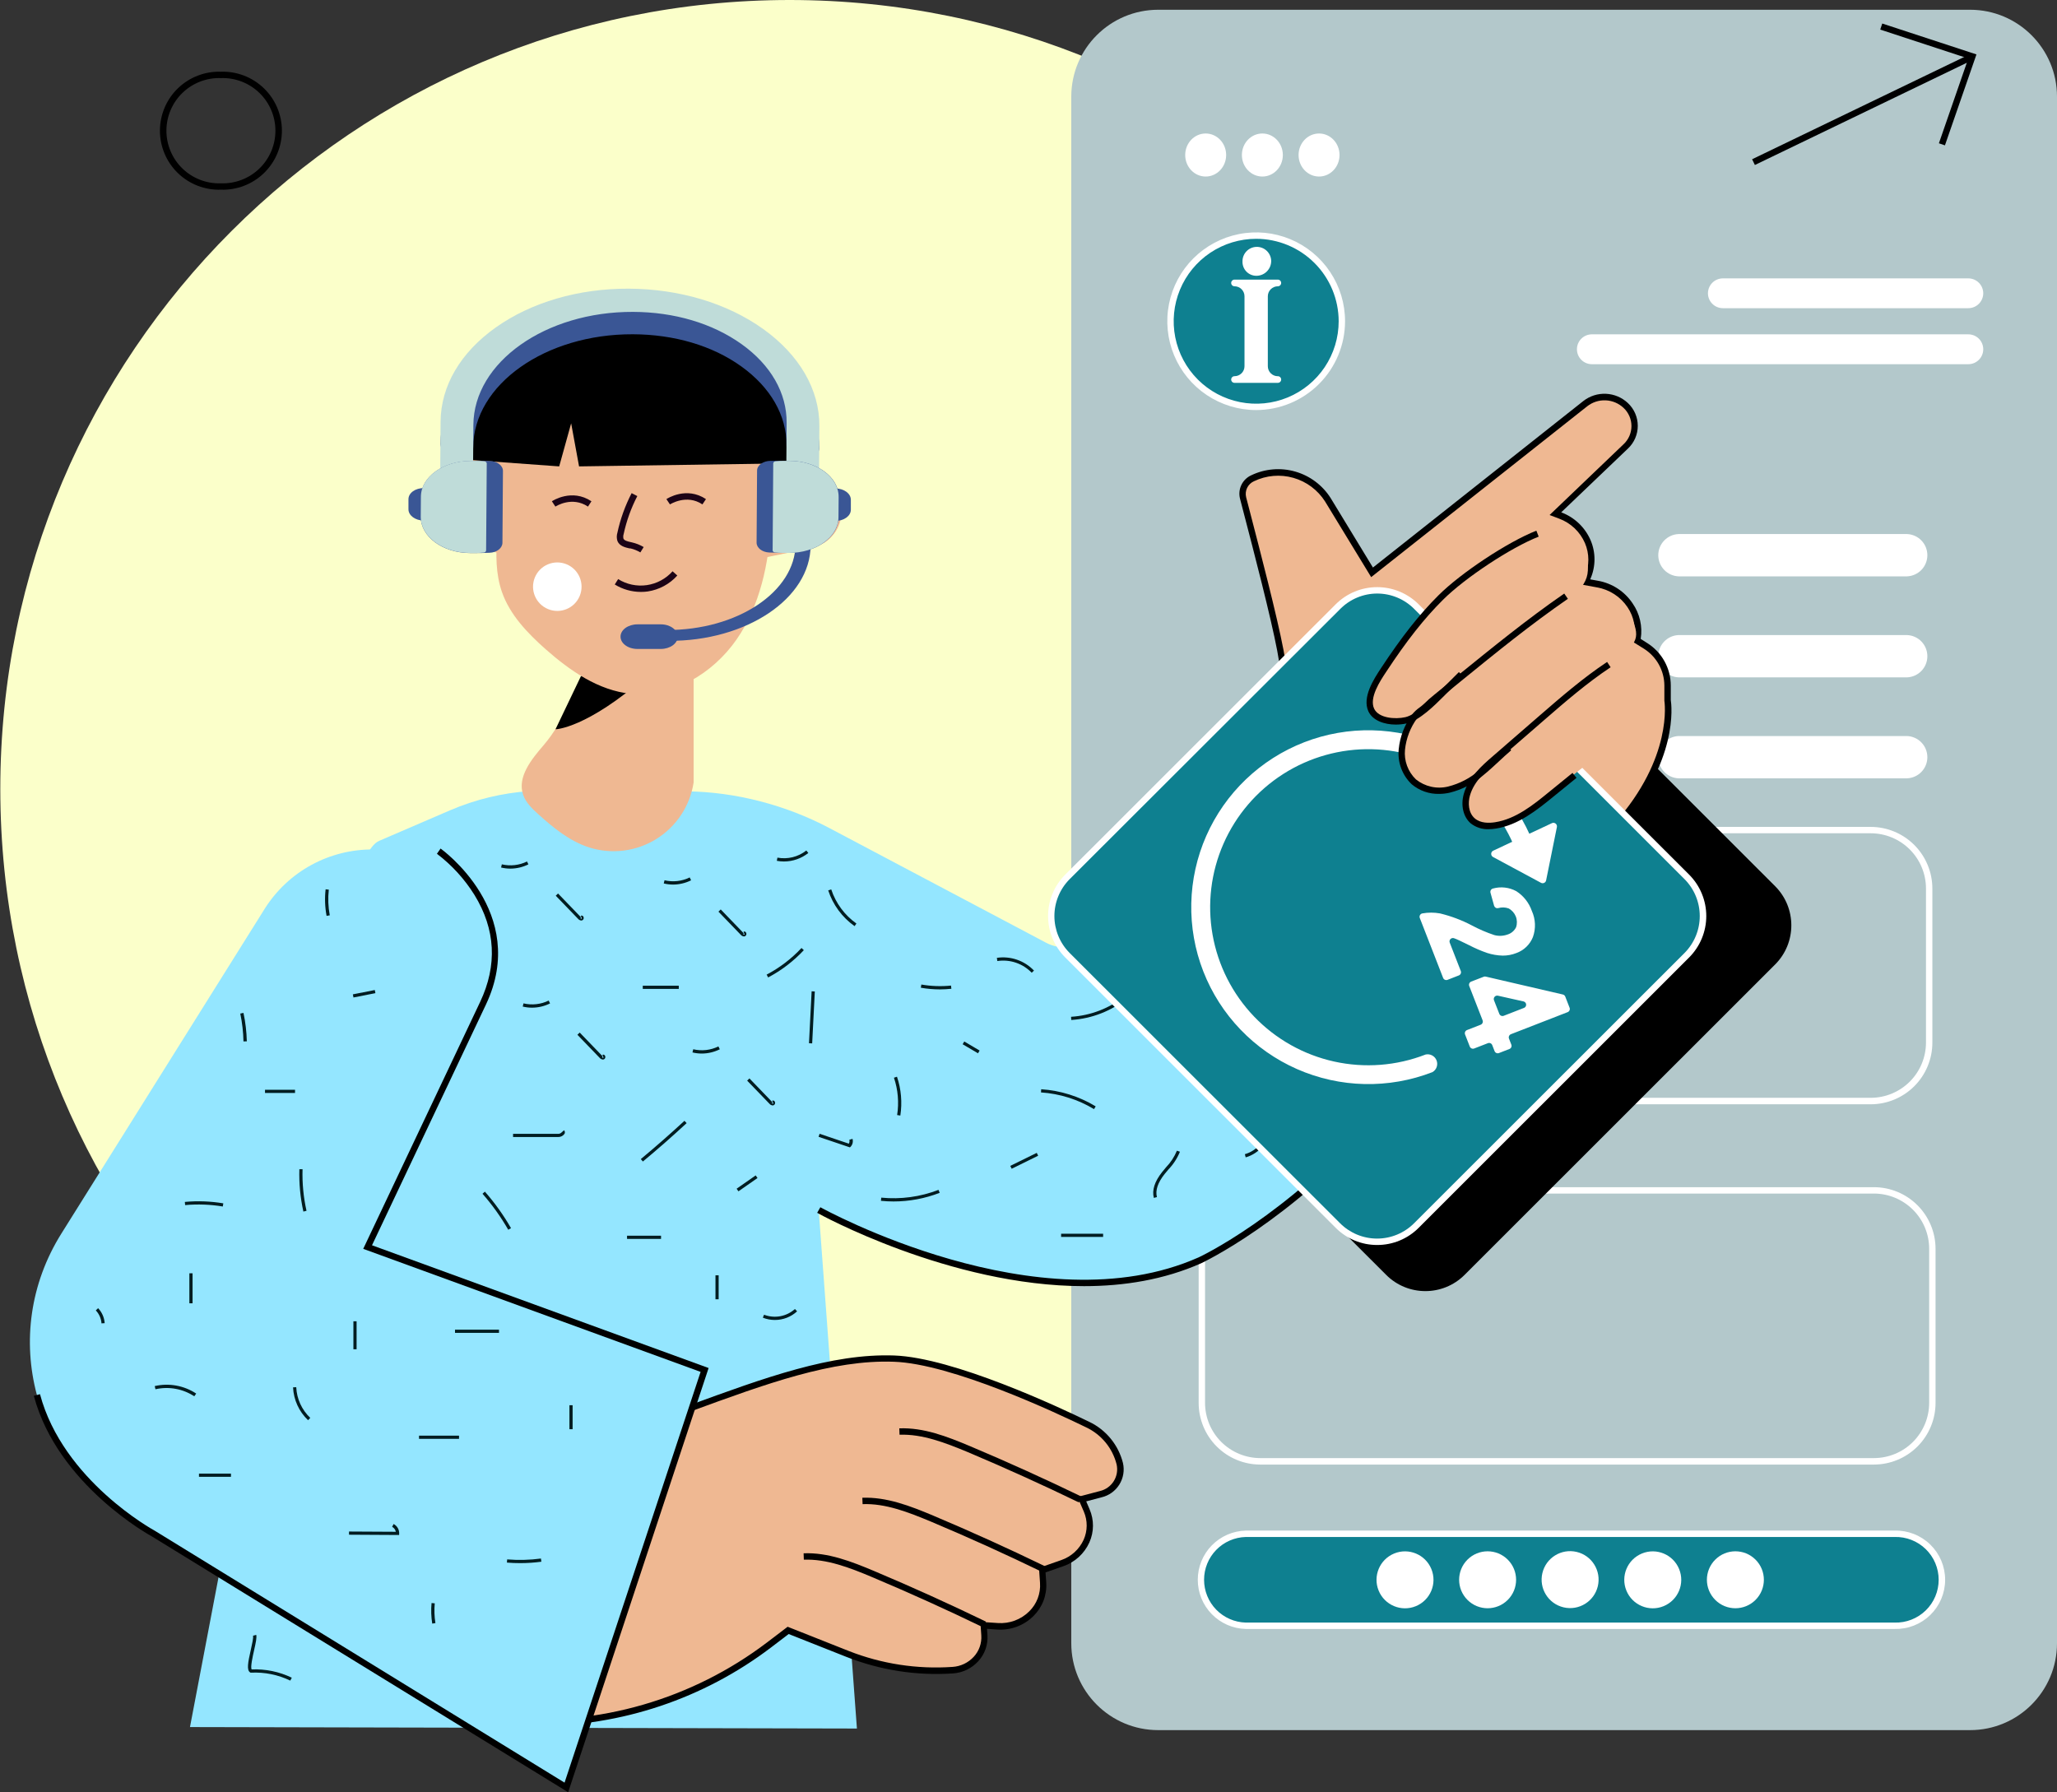 <svg xmlns="http://www.w3.org/2000/svg" width="373" height="325" viewBox="0 0 373 325" fill="none"><rect x="0" y="0" width="373" height="325" fill="#333333" stroke="none"/><g clip-path="url(#clip0_6_925)"><path d="M143.181 286.112C222.227 286.112 286.307 222.064 286.307 143.056C286.307 64.048 222.227 0 143.181 0C64.134 0 0.054 64.048 0.054 143.056C0.054 222.064 64.134 286.112 143.181 286.112Z" fill="#FBFFCA"></path><path d="M357.237 1.769H210.021C201.315 1.769 194.258 8.823 194.258 17.524V297.982C194.258 306.683 201.315 313.737 210.021 313.737H357.237C365.943 313.737 373 306.683 373 297.982V17.524C373 8.823 365.943 1.769 357.237 1.769Z" fill="#B3C8CB"></path><path d="M345.801 104.515H304.39C303.398 104.477 302.459 104.056 301.771 103.341C301.082 102.626 300.698 101.672 300.698 100.679C300.698 99.687 301.082 98.733 301.771 98.018C302.459 97.303 303.398 96.882 304.39 96.843H345.801C346.793 96.882 347.732 97.303 348.42 98.018C349.109 98.733 349.493 99.687 349.493 100.679C349.493 101.672 349.109 102.626 348.42 103.341C347.732 104.056 346.793 104.477 345.801 104.515ZM345.801 122.832H304.39C303.398 122.793 302.459 122.372 301.771 121.657C301.082 120.942 300.698 119.988 300.698 118.996C300.698 118.003 301.082 117.049 301.771 116.334C302.459 115.619 303.398 115.198 304.39 115.16H345.801C346.793 115.198 347.732 115.619 348.42 116.334C349.109 117.049 349.493 118.003 349.493 118.996C349.493 119.988 349.109 120.942 348.42 121.657C347.732 122.372 346.793 122.793 345.801 122.832ZM345.801 141.142H304.39C303.398 141.104 302.459 140.683 301.771 139.968C301.082 139.253 300.698 138.299 300.698 137.306C300.698 136.314 301.082 135.36 301.771 134.645C302.459 133.93 303.398 133.509 304.39 133.47H345.801C346.793 133.509 347.732 133.93 348.42 134.645C349.109 135.36 349.493 136.314 349.493 137.306C349.493 138.299 349.109 139.253 348.42 139.968C347.732 140.683 346.793 141.104 345.801 141.142ZM339.797 265.582H228.531C225.565 265.579 222.722 264.398 220.626 262.3C218.531 260.202 217.354 257.359 217.356 254.394V226.457C217.357 223.494 218.535 220.653 220.63 218.558C222.726 216.463 225.567 215.284 228.531 215.281H339.797C342.761 215.284 345.604 216.462 347.7 218.558C349.796 220.653 350.975 223.494 350.978 226.457V254.394C350.978 257.359 349.801 260.203 347.704 262.301C345.607 264.398 342.763 265.579 339.797 265.582ZM228.531 216.437C225.874 216.44 223.327 217.497 221.448 219.376C219.57 221.254 218.514 223.801 218.513 226.457V254.394C218.516 257.049 219.572 259.594 221.45 261.472C223.329 263.349 225.875 264.405 228.531 264.408H339.797C342.454 264.406 345.002 263.351 346.882 261.474C348.761 259.596 349.818 257.05 349.821 254.394V226.457C349.82 223.8 348.763 221.252 346.884 219.374C345.004 217.495 342.455 216.439 339.797 216.437H228.531ZM339.218 200.249H227.953C224.987 200.246 222.144 199.065 220.048 196.967C217.952 194.869 216.776 192.026 216.777 189.061V161.124C216.779 158.161 217.957 155.32 220.052 153.225C222.147 151.13 224.989 149.951 227.953 149.948H339.218C342.183 149.951 345.025 151.129 347.121 153.225C349.218 155.32 350.397 158.161 350.4 161.124V189.061C350.4 192.026 349.222 194.87 347.126 196.968C345.029 199.065 342.185 200.246 339.218 200.249ZM227.953 151.104C225.296 151.107 222.748 152.164 220.87 154.043C218.992 155.921 217.936 158.468 217.934 161.124V189.061C217.937 191.716 218.994 194.261 220.872 196.139C222.75 198.016 225.297 199.072 227.953 199.075H339.218C341.876 199.073 344.424 198.018 346.303 196.141C348.183 194.263 349.24 191.717 349.243 189.061V161.124C349.241 158.467 348.185 155.919 346.305 154.041C344.425 152.162 341.877 151.106 339.218 151.104H227.953ZM356.919 55.886H312.419C311.702 55.886 311.015 55.602 310.506 55.098C309.998 54.593 309.71 53.908 309.706 53.191C309.706 52.472 309.992 51.783 310.5 51.274C311.009 50.766 311.699 50.48 312.419 50.48H356.919C357.638 50.481 358.326 50.768 358.834 51.276C359.341 51.785 359.626 52.473 359.626 53.191C359.622 53.907 359.335 54.591 358.827 55.096C358.32 55.6 357.635 55.884 356.919 55.886ZM356.919 66.044H288.662C287.942 66.044 287.252 65.758 286.743 65.25C286.234 64.741 285.949 64.052 285.949 63.333C285.949 62.977 286.019 62.624 286.155 62.296C286.292 61.967 286.492 61.669 286.744 61.417C286.996 61.166 287.295 60.967 287.624 60.831C287.953 60.695 288.306 60.626 288.662 60.627H356.919C357.637 60.627 358.326 60.912 358.833 61.419C359.341 61.927 359.626 62.615 359.626 63.333C359.626 64.051 359.341 64.74 358.834 65.248C358.326 65.756 357.638 66.043 356.919 66.044Z" fill="white"></path><path d="M249.949 103.008L193.643 159.287C189.717 163.211 189.717 169.574 193.643 173.498L251.357 231.184C255.283 235.108 261.648 235.108 265.574 231.184L321.881 174.904C325.807 170.98 325.807 164.618 321.881 160.694L264.167 103.008C260.241 99.084 253.876 99.084 249.949 103.008Z" fill="black"></path><path d="M92.161 67.727C88.477 70.768 85.33 74.439 84.271 78.637C82.264 86.592 87.973 94.369 93.781 100.948C94.273 95.404 96.479 90.151 100.092 85.916C103.672 81.632 108.531 78.186 112.633 74.231C116.595 70.409 125.156 60.725 114.779 59.84C106.31 59.1 97.946 62.957 92.161 67.727Z" fill="black"></path><path d="M218.628 32.013C220.679 32.013 222.342 30.266 222.342 28.11C222.342 25.955 220.679 24.208 218.628 24.208C216.577 24.208 214.915 25.955 214.915 28.11C214.915 30.266 216.577 32.013 218.628 32.013Z" fill="white"></path><path d="M228.907 32.013C230.958 32.013 232.621 30.266 232.621 28.11C232.621 25.955 230.958 24.208 228.907 24.208C226.856 24.208 225.194 25.955 225.194 28.11C225.194 30.266 226.856 32.013 228.907 32.013Z" fill="white"></path><path d="M239.187 32.013C241.238 32.013 242.9 30.266 242.9 28.11C242.9 25.955 241.238 24.208 239.187 24.208C237.136 24.208 235.473 25.955 235.473 28.11C235.473 30.266 237.136 32.013 239.187 32.013Z" fill="white"></path><path d="M228.479 151.509C228.479 151.509 235.866 137.361 232.176 117.906C230.839 110.87 226.923 96.103 225.414 90.269C225.24 89.567 225.319 88.825 225.636 88.174C225.953 87.524 226.488 87.005 227.149 86.708C229.504 85.567 232.198 85.333 234.715 86.051C237.232 86.769 239.396 88.388 240.795 90.599L248.812 103.752L287.476 73.179C288.541 72.349 289.868 71.926 291.217 71.987C292.566 72.049 293.849 72.59 294.834 73.514C295.339 73.99 295.742 74.565 296.017 75.202C296.292 75.839 296.434 76.526 296.434 77.22C296.434 77.914 296.292 78.601 296.017 79.238C295.742 79.876 295.339 80.45 294.834 80.926L282.061 93.143L282.923 93.467C284.006 93.855 284.999 94.457 285.842 95.239C286.686 96.02 287.363 96.963 287.833 98.013C288.302 99.062 288.555 100.195 288.575 101.345C288.595 102.494 288.382 103.635 287.95 104.7L287.603 105.521L289.703 105.909C294.649 106.811 297.859 111.413 296.841 116.137L298.368 117.108C299.591 117.872 300.6 118.932 301.303 120.191C302.006 121.449 302.379 122.865 302.388 124.306V126.983C302.388 126.983 304.234 137.39 293.133 149.751C282.033 162.113 267.265 179.816 267.265 179.816L228.479 151.509Z" fill="#EFB892"></path><path d="M267.375 180.597L227.733 151.688L227.965 151.249C228.04 151.11 235.218 137.032 231.603 118.016C230.446 111.905 227.375 100.093 225.541 93.074L224.853 90.42C224.643 89.588 224.731 88.708 225.103 87.935C225.476 87.162 226.107 86.543 226.889 86.188C229.376 84.995 232.215 84.755 234.867 85.514C237.519 86.272 239.801 87.977 241.281 90.304L248.957 102.914L287.1 72.728C288.27 71.809 289.731 71.341 291.218 71.409C292.704 71.477 294.117 72.076 295.198 73.098C295.761 73.627 296.209 74.266 296.516 74.975C296.822 75.684 296.98 76.448 296.98 77.22C296.98 77.993 296.822 78.757 296.516 79.466C296.209 80.175 295.761 80.813 295.198 81.343L283.097 92.906C284.28 93.346 285.361 94.021 286.277 94.889C287.192 95.757 287.923 96.802 288.424 97.959C288.893 99.056 289.134 100.236 289.134 101.428C289.134 102.62 288.893 103.8 288.424 104.897L288.355 105.059L289.749 105.313C291.018 105.534 292.228 106.01 293.308 106.712C294.388 107.413 295.314 108.326 296.031 109.395C297.344 111.277 297.875 113.594 297.512 115.859L298.709 116.622C300.01 117.44 301.083 118.573 301.827 119.917C302.571 121.26 302.963 122.77 302.967 124.306V126.937C303.111 127.856 304.436 138.009 293.578 150.139C282.628 162.373 267.872 180.019 267.722 180.204L267.375 180.597ZM229.197 151.33L267.172 179.024C269.486 176.284 282.68 160.557 292.705 149.358C303.447 137.355 301.821 127.174 301.804 127.076V124.306C301.794 122.963 301.445 121.645 300.789 120.473C300.132 119.302 299.19 118.315 298.05 117.605L296.187 116.449L296.274 116.056C296.492 115.036 296.502 113.984 296.303 112.96C296.105 111.937 295.701 110.964 295.117 110.101C294.485 109.161 293.67 108.359 292.719 107.743C291.769 107.127 290.703 106.709 289.587 106.516L286.782 106.001L287.401 104.516C287.809 103.562 288.019 102.535 288.019 101.497C288.019 100.46 287.809 99.433 287.401 98.48C286.96 97.465 286.319 96.549 285.516 95.788C284.713 95.027 283.764 94.436 282.727 94.051L280.991 93.392L294.411 80.55C294.861 80.128 295.219 79.618 295.464 79.053C295.708 78.487 295.835 77.877 295.835 77.261C295.835 76.644 295.708 76.034 295.464 75.469C295.219 74.903 294.861 74.393 294.411 73.971C293.53 73.139 292.378 72.651 291.166 72.597C289.955 72.543 288.764 72.926 287.811 73.676L248.638 104.654L240.28 90.94C238.954 88.853 236.908 87.327 234.529 86.65C232.151 85.973 229.607 86.193 227.38 87.269C226.843 87.509 226.407 87.93 226.148 88.458C225.889 88.986 225.824 89.588 225.963 90.16L226.652 92.813C228.485 99.867 231.563 111.679 232.731 117.831C236.069 135.291 230.411 148.74 229.208 151.33H229.197Z" fill="black"></path><path d="M150.365 150.145L189.7 170.959C190.937 171.612 192.339 171.889 193.731 171.755C195.124 171.622 196.448 171.083 197.538 170.207L223.696 142.773L273.5 180.614L236.838 214.755C188.294 269.103 91.646 180.973 91.646 180.973L99.612 151.058C113.628 140.402 134.724 141.865 150.365 150.145Z" fill="#94E6FF"></path><path d="M119.846 147.433C131.537 153.4 139.855 165.356 147.525 206.736L155.386 313.448L34.449 313.182L60.717 175.347C62.278 167.299 65.211 154.007 68.751 152.48L81.633 146.93C90.822 142.99 101.075 142.281 110.718 144.918L119.846 147.433Z" fill="#94E6FF"></path><path d="M88.893 262.263C88.893 262.263 112.031 260.158 120.841 256.961C136.598 251.237 149.764 245.941 162.114 246.381C171.577 246.716 187.97 253.827 197.26 258.355C198.684 259.04 199.941 260.029 200.94 261.253C201.94 262.477 202.658 263.905 203.045 265.437C203.314 266.623 203.106 267.868 202.464 268.902C201.821 269.935 200.798 270.674 199.615 270.959L196.179 271.866L197.052 273.919C197.429 274.833 197.612 275.815 197.59 276.804C197.568 277.793 197.342 278.766 196.926 279.663C196.51 280.56 195.913 281.361 195.172 282.016C194.431 282.672 193.563 283.167 192.621 283.47L188.988 284.736L189.145 287.049C189.457 291.53 185.547 295.253 180.873 294.941L178.368 294.773L178.495 296.571C178.571 298.172 178.008 299.737 176.93 300.923C175.852 302.109 174.347 302.819 172.745 302.897C166.242 303.348 159.719 302.338 153.657 299.942L142.886 295.675L139.415 298.306C125.726 308.666 108.696 313.617 91.583 312.211L87.487 311.881L88.893 262.263Z" fill="#EFB892"></path><path d="M97.333 312.997C95.404 312.997 93.467 312.918 91.519 312.76L86.891 312.384V311.835L88.332 261.731L88.841 261.685C89.072 261.685 112.02 259.551 120.656 256.418L124.763 254.914C138.709 249.809 150.753 245.404 162.148 245.802C172.844 246.184 191.927 255.105 197.521 257.834C199.026 258.552 200.353 259.594 201.409 260.884C202.465 262.174 203.223 263.682 203.629 265.298C203.935 266.637 203.699 268.041 202.973 269.206C202.247 270.372 201.09 271.203 199.753 271.519L196.965 272.254L197.578 273.693C197.988 274.643 198.196 275.667 198.19 276.701C198.183 277.735 197.961 278.757 197.538 279.7C197.086 280.704 196.433 281.605 195.619 282.347C194.805 283.089 193.848 283.656 192.806 284.014L189.59 285.135L189.717 286.985C189.788 288.102 189.618 289.221 189.219 290.266C188.82 291.312 188.201 292.259 187.403 293.045C186.544 293.9 185.511 294.561 184.375 294.984C183.238 295.407 182.025 295.581 180.815 295.496L178.975 295.369L179.056 296.525C179.112 297.383 178.993 298.244 178.707 299.055C178.421 299.866 177.973 300.61 177.39 301.243C176.195 302.555 174.535 303.349 172.763 303.457C166.191 303.897 159.604 302.872 153.477 300.457L143.013 296.311L139.82 298.745C127.604 308.025 112.676 313.032 97.333 312.997ZM88.077 311.321L91.623 311.61C108.611 313.043 125.527 308.132 139.103 297.826L142.822 294.993L153.894 299.381C159.878 301.734 166.313 302.721 172.728 302.272C174.2 302.179 175.578 301.52 176.575 300.434C177.053 299.915 177.42 299.305 177.655 298.64C177.889 297.975 177.986 297.269 177.94 296.566L177.772 294.103L180.936 294.317C181.981 294.391 183.029 294.241 184.011 293.877C184.993 293.513 185.885 292.943 186.628 292.206C187.309 291.539 187.837 290.731 188.176 289.84C188.514 288.949 188.656 287.994 188.589 287.043L188.404 284.314L192.453 282.898C193.343 282.59 194.161 282.104 194.857 281.47C195.554 280.835 196.113 280.066 196.503 279.209C196.858 278.409 197.045 277.544 197.051 276.669C197.057 275.793 196.882 274.926 196.537 274.121L195.38 271.456L199.464 270.38C200.501 270.134 201.399 269.489 201.963 268.585C202.527 267.682 202.712 266.592 202.478 265.553C202.114 264.101 201.434 262.748 200.486 261.589C199.538 260.431 198.346 259.496 196.994 258.852C191.453 256.146 172.549 247.288 162.079 246.936C150.932 246.531 138.97 250.913 125.139 255.978L121.026 257.481C112.881 260.442 92.983 262.431 89.448 262.766L88.077 311.321Z" fill="black"></path><path d="M195.646 272.45C189.046 269.253 182.278 266.189 175.528 263.338C171.357 261.604 167.256 260.02 163.114 260.17L163.074 259.014C167.476 258.846 171.681 260.465 175.973 262.275C182.747 265.131 189.532 268.207 196.15 271.41L195.646 272.45ZM188.942 285.037C182.348 281.84 175.58 278.775 168.824 275.931C164.653 274.196 160.569 272.601 156.416 272.757L156.369 271.6C160.754 271.433 164.977 273.052 169.275 274.861C176.048 277.717 182.834 280.793 189.445 283.996L188.942 285.037ZM178.293 295.109C171.693 291.911 164.925 288.847 158.174 286.003C154.004 284.239 149.908 282.684 145.761 282.828L145.72 281.672C150.122 281.499 154.328 283.123 158.62 284.933C165.393 287.789 172.179 290.865 178.796 294.068L178.293 295.109Z" fill="black"></path><path d="M67.646 154.041C63.755 154.014 59.92 154.973 56.501 156.828C53.08 158.683 50.187 161.375 48.089 164.651L11.132 223.688C-0.316 241.969 6.001 265.68 25.194 276.492L103.059 324.306L127.713 250.133L67.866 228.215L88.43 184.904C95.267 170.45 84.231 154.041 67.646 154.041Z" fill="#94E6FF"></path><path d="M103.025 325L27.508 278.59C27.369 278.515 10.449 269.305 6.134 253.111L7.25 252.816C11.432 268.513 27.918 277.498 28.075 277.584L102.371 323.26L127.042 248.774L65.865 226.463L87.065 181.684C90.212 175.035 89.865 168.513 86.035 162.286C84.24 159.404 81.933 156.874 79.227 154.822L79.892 153.874C80.054 153.989 96.043 165.437 88.112 182.175L67.456 225.815L128.494 248.075L103.025 325Z" fill="black"></path><path d="M357.406 9.734L317.714 28.878L318.216 29.919L357.909 10.775L357.406 9.734Z" fill="black"></path><path d="M352.679 26.359L351.586 25.983L356.913 10.604L340.948 5.365L341.312 4.267L358.394 9.869L352.679 26.359Z" fill="black"></path><path d="M40.059 34.398C38.624 34.445 37.194 34.203 35.855 33.687C34.515 33.171 33.293 32.391 32.261 31.393C31.23 30.395 30.409 29.2 29.849 27.878C29.289 26.557 29 25.137 29 23.702C29 22.267 29.289 20.847 29.849 19.525C30.409 18.204 31.23 17.009 32.261 16.011C33.293 15.013 34.515 14.233 35.855 13.717C37.194 13.2 38.624 12.959 40.059 13.006C41.494 12.959 42.924 13.2 44.263 13.717C45.603 14.233 46.825 15.013 47.857 16.011C48.888 17.009 49.709 18.204 50.269 19.525C50.829 20.847 51.118 22.267 51.118 23.702C51.118 25.137 50.829 26.557 50.269 27.878C49.709 29.2 48.888 30.395 47.857 31.393C46.825 32.391 45.603 33.171 44.263 33.687C42.924 34.203 41.494 34.445 40.059 34.398ZM40.059 14.162C38.778 14.117 37.501 14.331 36.303 14.791C35.107 15.25 34.014 15.945 33.092 16.836C32.17 17.726 31.436 18.793 30.936 19.972C30.435 21.152 30.177 22.42 30.177 23.702C30.177 24.983 30.435 26.252 30.936 27.431C31.436 28.611 32.17 29.678 33.092 30.568C34.014 31.458 35.107 32.154 36.303 32.613C37.501 33.072 38.778 33.286 40.059 33.242C41.34 33.286 42.618 33.072 43.815 32.613C45.011 32.154 46.104 31.458 47.026 30.568C47.948 29.678 48.682 28.611 49.183 27.431C49.684 26.252 49.942 24.983 49.942 23.702C49.942 22.42 49.684 21.152 49.183 19.972C48.682 18.793 47.948 17.726 47.026 16.836C46.104 15.945 45.011 15.25 43.815 14.791C42.618 14.331 41.34 14.117 40.059 14.162Z" fill="black"></path><path d="M98.588 135.118C96.361 137.697 93.764 140.9 94.857 144.114C95.343 145.542 96.482 146.635 97.605 147.647C100.358 150.133 103.325 152.555 106.86 153.683C108.879 154.316 111.012 154.506 113.112 154.239C115.212 153.972 117.229 153.254 119.026 152.135C120.822 151.016 122.356 149.522 123.521 147.755C124.685 145.989 125.455 143.991 125.775 141.9V111.118C124.138 111.297 122.79 112.321 121.489 113.327C117.706 116.264 112.072 117.131 108.728 120.265C104.691 124.034 102.33 130.776 98.588 135.118Z" fill="#EFB892"></path><path d="M105.362 122.572L100.734 132.244C100.734 132.244 106.287 132.181 117.278 122.572H105.362Z" fill="black"></path><path d="M90.16 97.132C89.894 100.561 89.882 104.07 91.016 107.343C92.456 111.488 95.644 114.801 98.923 117.715C103.366 121.629 108.52 125.231 114.414 125.809C121.934 126.561 129.269 122.138 133.55 115.981C137.83 109.823 139.432 102.145 139.82 94.652C140.109 89.125 139.756 83.453 137.633 78.342C135.51 73.231 131.392 68.733 126.064 67.189C120.644 65.622 114.929 67.189 109.602 68.345C106.356 69.062 101.619 69.16 98.686 70.866C91.693 74.902 91.039 90.108 90.16 97.132Z" fill="#EFB892"></path><path d="M149.347 86.083C150.291 86.85 151.067 87.803 151.627 88.882C152.187 89.961 152.52 91.144 152.604 92.357C152.664 93.572 152.396 94.781 151.828 95.857C151.26 96.933 150.413 97.837 149.376 98.474C148.271 99.041 147.085 99.431 145.859 99.63L136.702 101.521C136.552 97.572 133.96 88.801 136.644 85.563C139.45 82.14 146.484 83.667 149.347 86.083ZM80.667 85.442C79.724 86.209 78.949 87.162 78.39 88.241C77.831 89.32 77.499 90.502 77.416 91.715C77.354 92.93 77.621 94.139 78.188 95.215C78.754 96.292 79.601 97.196 80.638 97.832C81.745 98.387 82.932 98.768 84.156 98.959L93.318 100.879C93.469 96.93 96.06 88.159 93.382 84.921C90.565 81.522 83.537 83.025 80.667 85.442Z" fill="#EFB892"></path><path d="M116.115 100.173C115.557 99.839 114.95 99.593 114.316 99.445H114.142C113.379 99.272 112.332 99.034 111.956 98.098C111.803 97.608 111.803 97.084 111.956 96.595C112.494 94.101 113.362 91.69 114.536 89.425L115.565 89.957C114.437 92.132 113.605 94.448 113.09 96.843C113.003 97.108 112.989 97.392 113.049 97.664C113.2 98.04 113.824 98.185 114.42 98.317L114.599 98.358C115.346 98.53 116.062 98.814 116.722 99.202L116.115 100.173ZM116.219 107.337C114.544 107.337 112.901 106.87 111.476 105.99L112.089 105.013C113.637 105.978 115.476 106.365 117.282 106.106C119.088 105.847 120.744 104.958 121.957 103.596L122.819 104.365C121.417 105.922 119.518 106.944 117.445 107.256C117.039 107.312 116.629 107.339 116.219 107.337ZM89.616 94.126C89.209 92.801 88.407 91.632 87.318 90.774C86.228 89.917 84.903 89.412 83.519 89.327L83.565 88.171C85.191 88.267 86.749 88.858 88.029 89.865C89.309 90.871 90.25 92.245 90.727 93.802L89.616 94.126ZM140.896 93.79L139.779 93.484C140.337 91.571 141.39 89.84 142.833 88.465C144.275 87.091 146.056 86.121 147.993 85.656L148.248 86.783C146.513 87.2 144.92 88.068 143.629 89.298C142.338 90.529 141.395 92.079 140.896 93.79Z" fill="#1C0316"></path><path d="M105.122 108.066C106.05 105.822 104.981 103.251 102.736 102.324C100.49 101.397 97.918 102.464 96.99 104.709C96.063 106.953 97.131 109.524 99.377 110.451C101.622 111.378 104.195 110.31 105.122 108.066Z" fill="white"></path><path d="M59.218 166.085C58.921 164.495 58.862 162.87 59.045 161.263L59.623 161.326C59.449 162.878 59.508 164.446 59.797 165.981L59.218 166.085Z" fill="#001D21"></path><path d="M67.962 179.529L63.984 180.313L64.096 180.881L68.074 180.096L67.962 179.529Z" fill="#001D21"></path><path d="M44.15 188.847C44.113 187.15 43.919 185.461 43.571 183.8L44.15 183.678C44.511 185.375 44.714 187.101 44.757 188.836L44.15 188.847Z" fill="#001D21"></path><path d="M53.498 197.618H48.054V198.196H53.498V197.618Z" fill="#001D21"></path><path d="M55.013 219.704C54.453 217.183 54.208 214.602 54.284 212.02H54.863C54.786 214.555 55.027 217.09 55.58 219.565L55.013 219.704ZM40.401 218.785C38.144 218.411 35.849 218.326 33.57 218.53L33.518 217.952C35.845 217.738 38.189 217.825 40.494 218.212L40.401 218.785Z" fill="#001D21"></path><path d="M34.918 230.897H34.339V236.338H34.918V230.897Z" fill="#001D21"></path><path d="M18.403 239.975C18.345 239.096 17.981 238.265 17.373 237.627L17.79 237.223C18.491 237.962 18.913 238.923 18.981 239.94L18.403 239.975Z" fill="#001D21"></path><path d="M41.882 267.224H36.08V267.802H41.882V267.224Z" fill="#001D21"></path><path d="M35.23 253.203C34.203 252.528 33.05 252.066 31.84 251.847C30.631 251.627 29.389 251.654 28.19 251.925L28.057 251.347C29.337 251.054 30.664 251.023 31.956 251.257C33.249 251.49 34.48 251.983 35.577 252.706L35.23 253.203Z" fill="#001D21"></path><path d="M64.662 239.599H64.083V244.675H64.662V239.599Z" fill="#001D21"></path><path d="M83.236 260.338H75.982V260.916H83.236V260.338Z" fill="#001D21"></path><path d="M55.863 257.539C54.22 255.978 53.244 253.842 53.139 251.578L53.717 251.55C53.813 253.665 54.726 255.66 56.263 257.117L55.863 257.539ZM72.372 278.353L63.285 278.301V277.723L71.777 277.769C71.739 277.579 71.659 277.4 71.543 277.245C71.427 277.09 71.277 276.963 71.106 276.873L71.372 276.359C71.687 276.523 71.949 276.773 72.128 277.08C72.307 277.387 72.396 277.738 72.384 278.093L72.372 278.353ZM78.377 294.421C78.18 293.188 78.139 291.935 78.255 290.692L78.834 290.744C78.724 291.939 78.764 293.143 78.955 294.328L78.377 294.421ZM94.313 283.453C93.515 283.453 92.717 283.424 91.918 283.355L91.965 282.776C94.006 282.944 96.06 282.892 98.09 282.62L98.166 283.199C96.889 283.37 95.602 283.455 94.313 283.453Z" fill="#001D21"></path><path d="M103.834 254.822H103.256V259.17H103.834V254.822Z" fill="#001D21"></path><path d="M90.484 241.119H82.507V241.698H90.484V241.119Z" fill="#001D21"></path><path d="M52.636 304.758C50.423 303.693 47.979 303.198 45.526 303.319H45.44L45.364 303.272C44.693 302.879 44.959 301.463 45.48 299.173C45.712 298.144 45.978 296.97 45.879 296.612L46.458 296.456C46.591 296.93 46.394 297.849 46.064 299.306C45.839 300.312 45.376 302.353 45.636 302.729C48.149 302.624 50.648 303.14 52.913 304.232L52.636 304.758Z" fill="#001D21"></path><path d="M119.869 224.081H113.703V224.659H119.869V224.081Z" fill="#001D21"></path><path d="M130.316 231.262H129.738V235.609H130.316V231.262Z" fill="#001D21"></path><path d="M140.497 239.362C139.754 239.362 139.018 239.221 138.328 238.945L138.547 238.408C139.486 238.767 140.505 238.861 141.493 238.679C142.481 238.496 143.399 238.044 144.147 237.373L144.54 237.795C143.438 238.808 141.994 239.367 140.497 239.362ZM92.161 223C90.825 220.675 89.261 218.488 87.493 216.472L87.927 216.09C89.722 218.135 91.309 220.352 92.665 222.71L92.161 223ZM101.22 206.186H93.035V205.608H101.22C101.34 205.61 101.458 205.586 101.568 205.538C101.678 205.49 101.776 205.42 101.856 205.331L102.284 204.955C102.358 205.038 102.407 205.14 102.424 205.25C102.442 205.359 102.427 205.472 102.383 205.574C102.257 205.766 102.085 205.924 101.881 206.031C101.677 206.139 101.45 206.192 101.22 206.186ZM116.572 210.627L116.202 210.182C118.886 207.956 121.547 205.614 124.115 203.244L124.508 203.666C121.934 206.048 119.268 208.395 116.572 210.627ZM109.33 192.137C109.219 192.129 109.11 192.098 109.011 192.048C108.911 191.997 108.823 191.927 108.751 191.842L104.702 187.645L105.119 187.24L109.168 191.437C109.266 191.541 109.307 191.559 109.312 191.559C109.285 191.563 109.258 191.574 109.236 191.592C109.214 191.609 109.196 191.631 109.185 191.657C109.184 191.678 109.189 191.699 109.198 191.718C109.207 191.737 109.22 191.754 109.237 191.767C109.265 191.792 109.299 191.81 109.335 191.818C109.372 191.826 109.41 191.824 109.445 191.813L109.249 191.27C109.312 191.245 109.38 191.238 109.447 191.25C109.513 191.262 109.575 191.293 109.625 191.339C109.684 191.396 109.727 191.468 109.75 191.547C109.772 191.627 109.773 191.71 109.752 191.79C109.736 191.868 109.699 191.94 109.645 191.998C109.591 192.056 109.522 192.098 109.445 192.12L109.33 192.137ZM96.482 182.73C95.911 182.733 95.342 182.665 94.787 182.528L94.926 181.95C96.461 182.314 98.074 182.134 99.49 181.441L99.745 181.955C98.732 182.463 97.615 182.728 96.482 182.73Z" fill="#001D21"></path><path d="M123.085 178.747H116.555V179.325H123.085V178.747Z" fill="#001D21"></path><path d="M137.03 213.146L133.572 215.558L133.903 216.032L137.361 213.621L137.03 213.146Z" fill="#001D21"></path><path d="M154.114 208.065L148.433 206.146L148.618 205.597L153.923 207.389C153.983 207.283 154.023 207.166 154.037 207.045C154.052 206.924 154.043 206.801 154.009 206.684L154.588 206.516C154.658 206.759 154.665 207.016 154.609 207.263C154.552 207.51 154.433 207.738 154.264 207.927L154.114 208.065ZM162.027 217.871C161.263 217.871 160.5 217.831 159.742 217.756L159.8 217.177C163.323 217.523 166.879 217.04 170.183 215.767L170.397 216.304C167.728 217.34 164.89 217.871 162.027 217.871ZM163.259 202.295L162.68 202.203C163.034 199.932 162.836 197.61 162.102 195.432L162.651 195.247C163.415 197.514 163.624 199.931 163.259 202.295Z" fill="#001D21"></path><path d="M147.174 179.76L146.695 189.178L147.273 189.207L147.752 179.79L147.174 179.76Z" fill="#001D21"></path><path d="M139.288 177.249L139.016 176.735C141.38 175.492 143.517 173.86 145.338 171.907L145.761 172.3C143.894 174.298 141.706 175.971 139.288 177.249ZM154.964 167.946C152.714 166.353 151.037 164.079 150.18 161.459L150.73 161.28C151.549 163.779 153.149 165.949 155.294 167.472L154.964 167.946ZM142.157 156.221C141.722 156.221 141.288 156.18 140.861 156.1L140.971 155.522C141.887 155.692 142.828 155.665 143.732 155.442C144.636 155.218 145.482 154.804 146.212 154.226L146.576 154.677C145.319 155.675 143.762 156.219 142.157 156.221ZM170.443 179.417C169.28 179.415 168.118 179.313 166.973 179.111L167.071 178.533C168.847 178.839 170.657 178.903 172.45 178.723L172.514 179.302C171.826 179.375 171.135 179.414 170.443 179.417Z" fill="#001D21"></path><path d="M174.852 188.863L174.558 189.361L177.343 191.002L177.637 190.504L174.852 188.863Z" fill="#001D21"></path><path d="M187.996 209.057L183.195 211.419L183.451 211.938L188.251 209.576L187.996 209.057Z" fill="#001D21"></path><path d="M198.382 201.127C195.464 199.365 192.165 198.326 188.763 198.098L188.803 197.52C192.298 197.751 195.685 198.815 198.683 200.624L198.382 201.127ZM194.252 184.962L194.218 184.384C197.774 184.16 201.175 182.848 203.959 180.626C203.638 180.028 203.103 179.573 202.461 179.354L202.646 178.804C203.076 178.951 203.471 179.187 203.804 179.495C204.138 179.804 204.404 180.179 204.583 180.597L204.67 180.793L204.502 180.932C201.592 183.315 198.007 184.724 194.252 184.962ZM187.08 176.393C186.286 175.568 185.307 174.944 184.223 174.575C183.139 174.205 181.982 174.102 180.85 174.272L180.763 173.693C181.988 173.512 183.24 173.627 184.411 174.03C185.583 174.432 186.641 175.11 187.496 176.006L187.08 176.393Z" fill="#001D21"></path><path d="M200.031 223.722H192.413V224.3H200.031V223.722Z" fill="#001D21"></path><path d="M209.228 217.224C208.864 215.83 209.367 214.252 210.727 212.54C210.952 212.251 211.189 211.962 211.427 211.691C212.273 210.817 212.947 209.791 213.411 208.667L213.96 208.852C213.474 210.045 212.765 211.136 211.872 212.066C211.635 212.344 211.403 212.616 211.178 212.899C209.94 214.46 209.471 215.865 209.79 217.079L209.228 217.224ZM222.504 194.022C219.798 191.834 216.53 190.454 213.075 190.038L213.139 189.46C216.712 189.886 220.092 191.311 222.892 193.571L222.504 194.022ZM225.882 209.875L225.732 209.297C226.824 208.987 227.796 208.353 228.519 207.478C229.242 206.604 229.682 205.53 229.781 204.4L230.359 204.44C230.253 205.693 229.767 206.884 228.968 207.855C228.168 208.825 227.092 209.53 225.882 209.875Z" fill="#001D21"></path><path d="M242.466 196.531H237.752V197.109H242.466V196.531Z" fill="white"></path><path d="M196.566 233.227C172.219 233.227 148.485 220.115 148.179 219.929L148.757 218.918C149.15 219.137 188.462 240.853 217.356 228.006C217.506 227.937 233.026 220.75 249.535 202.151L273.124 180.18L273.911 181.03L250.356 202.966C233.714 221.722 217.963 228.984 217.83 229.07C211.08 232.071 203.803 233.227 196.566 233.227Z" fill="black"></path><path d="M105.402 166.923C105.29 166.914 105.182 166.883 105.082 166.831C104.983 166.779 104.895 166.708 104.824 166.622L100.774 162.425L101.191 162.026L105.24 166.223C105.344 166.327 105.385 166.345 105.39 166.345C105.363 166.349 105.337 166.361 105.314 166.378C105.292 166.395 105.274 166.417 105.263 166.443C105.263 166.464 105.268 166.485 105.277 166.504C105.286 166.523 105.299 166.54 105.315 166.553C105.343 166.577 105.375 166.593 105.411 166.601C105.446 166.61 105.483 166.609 105.518 166.599L105.327 166.05C105.39 166.028 105.458 166.023 105.524 166.035C105.59 166.047 105.651 166.076 105.703 166.119C105.761 166.179 105.803 166.251 105.825 166.331C105.847 166.411 105.849 166.495 105.83 166.576C105.813 166.653 105.775 166.724 105.722 166.782C105.668 166.84 105.599 166.883 105.524 166.906L105.402 166.923ZM92.555 157.516C91.984 157.516 91.415 157.448 90.86 157.314L90.999 156.736C92.534 157.098 94.147 156.916 95.562 156.221L95.817 156.741C94.803 157.246 93.687 157.512 92.555 157.516ZM134.903 169.814C134.792 169.805 134.683 169.774 134.583 169.722C134.484 169.67 134.396 169.599 134.325 169.513L130.275 165.316L130.692 164.917L134.741 169.114C134.845 169.218 134.886 169.236 134.892 169.236C134.864 169.24 134.838 169.251 134.815 169.269C134.793 169.286 134.776 169.308 134.764 169.334C134.764 169.355 134.769 169.376 134.778 169.395C134.787 169.414 134.8 169.43 134.816 169.444C134.844 169.468 134.876 169.484 134.912 169.492C134.947 169.5 134.984 169.5 135.019 169.49L134.828 168.941C134.891 168.918 134.959 168.913 135.025 168.925C135.091 168.937 135.153 168.967 135.204 169.01C135.262 169.069 135.304 169.142 135.326 169.222C135.349 169.302 135.35 169.386 135.331 169.467C135.314 169.544 135.276 169.615 135.223 169.673C135.169 169.731 135.1 169.774 135.025 169.796L134.903 169.814ZM122.056 160.407C121.485 160.406 120.916 160.338 120.361 160.205L120.5 159.626C122.035 159.989 123.648 159.807 125.064 159.112L125.318 159.632C124.305 160.137 123.188 160.402 122.056 160.407ZM140.109 200.457C139.998 200.448 139.889 200.417 139.79 200.365C139.69 200.313 139.602 200.242 139.531 200.156L135.482 195.959L135.898 195.56L139.947 199.757C140.051 199.861 140.092 199.879 140.098 199.879C140.07 199.883 140.044 199.894 140.021 199.911C139.999 199.929 139.982 199.951 139.97 199.977C139.971 199.998 139.975 200.019 139.984 200.038C139.993 200.056 140.006 200.073 140.022 200.087C140.05 200.11 140.083 200.127 140.118 200.135C140.153 200.143 140.19 200.143 140.225 200.133L140.034 199.584C140.097 199.562 140.165 199.557 140.231 199.569C140.297 199.581 140.359 199.61 140.41 199.653C140.468 199.712 140.51 199.785 140.532 199.865C140.555 199.945 140.556 200.029 140.537 200.11C140.52 200.187 140.483 200.258 140.429 200.316C140.375 200.374 140.306 200.417 140.231 200.439L140.109 200.457ZM127.262 191.05C126.691 191.049 126.122 190.981 125.567 190.848L125.706 190.269C127.241 190.632 128.854 190.45 130.27 189.755L130.524 190.275C129.511 190.78 128.394 191.045 127.262 191.05Z" fill="#001D21"></path><path d="M100.711 91.865L100.074 90.9C100.219 90.801 103.701 88.541 107.247 90.9L106.623 91.865C103.73 89.94 100.838 91.784 100.711 91.865ZM127.372 91.466C124.479 89.529 121.512 91.466 121.483 91.466L120.841 90.507C120.986 90.408 124.468 88.148 128.014 90.507L127.372 91.466Z" fill="#1C0316"></path><path d="M115.033 58.557C115.033 58.557 140.422 55.128 144.534 83.996L105.003 84.574L103.568 76.763L101.399 84.574L85.486 83.418C85.486 83.418 94.949 62.049 115.033 58.557Z" fill="black"></path><path d="M121.217 116.212C120.889 116.235 120.562 116.151 120.286 115.973C120.009 115.794 119.798 115.531 119.684 115.223C119.58 114.68 120.106 114.24 120.841 114.246C133.694 114.298 144.205 107.308 144.268 98.635C144.268 98.104 144.881 97.728 145.633 97.809C146.385 97.89 146.999 98.387 146.993 98.925C146.935 108.528 135.366 116.281 121.217 116.212Z" fill="#3A5695"></path><path d="M119.805 117.68H115.577C113.882 117.68 112.511 116.669 112.523 115.437C112.523 114.206 113.911 113.211 115.612 113.217H119.84C121.535 113.217 122.9 114.229 122.894 115.46C122.883 116.692 121.5 117.686 119.805 117.68ZM145.986 83.135H145.57C143.927 82.967 142.608 81.897 142.614 80.747C142.654 75.329 139.722 70.253 134.44 66.455C129.159 62.656 122.223 60.644 114.773 60.615C98.883 60.551 85.891 69.744 85.81 81.105C85.81 82.262 84.462 83.048 82.825 82.88C81.188 82.713 79.863 81.643 79.869 80.498C79.915 74.011 83.479 67.941 89.905 63.396C96.332 58.852 104.887 56.348 113.969 56.383C123.155 56.423 131.82 59.014 138.356 63.691C144.893 68.368 148.601 74.676 148.549 81.331C148.543 82.383 147.427 83.141 145.986 83.135Z" fill="#3A5695"></path><path d="M83.16 93.189C83.022 93.198 82.883 93.198 82.744 93.189C81.107 93.022 79.782 91.952 79.788 90.801L79.892 76.463C79.939 69.976 83.502 63.905 89.928 59.361C96.355 54.816 104.887 52.313 113.998 52.347C123.184 52.388 131.849 54.984 138.385 59.655C144.922 64.327 148.63 70.641 148.578 77.301L148.479 91.518C148.479 92.675 147.137 93.461 145.495 93.293C143.852 93.126 142.533 92.056 142.539 90.911L142.643 76.688C142.683 71.271 139.779 66.195 134.469 62.402C129.159 58.609 122.252 56.585 114.802 56.556C98.912 56.493 85.92 65.686 85.839 77.047L85.735 91.391C85.717 92.438 84.607 93.195 83.16 93.189Z" fill="#BFDCD9"></path><path d="M76.855 94.397C75.305 94.397 74.061 93.472 74.067 92.351V90.53C74.067 89.373 75.334 88.494 76.879 88.506C78.423 88.506 79.672 89.425 79.661 90.547V92.374C79.661 93.496 78.4 94.403 76.855 94.397Z" fill="#3A5695"></path><path d="M91.201 85.39C91.201 84.413 90.131 83.609 88.789 83.592H86.411H85.353C80.39 83.592 76.346 86.482 76.323 90.09L76.294 93.721C76.294 97.329 80.268 100.266 85.231 100.289H86.29C86.614 100.289 87.696 100.289 88.76 100.237C90.067 100.197 91.074 99.416 91.108 98.462L91.201 85.39Z" fill="#3A5695"></path><path d="M88.263 84.031C88.263 83.852 88.089 83.696 87.846 83.661C87.37 83.606 86.891 83.577 86.411 83.574H85.353C80.39 83.574 76.346 86.465 76.323 90.073L76.294 93.704C76.294 97.311 80.268 100.249 85.231 100.272H86.29C86.771 100.276 87.252 100.251 87.73 100.197C87.832 100.196 87.93 100.159 88.007 100.092C88.083 100.025 88.133 99.933 88.147 99.832L88.263 84.031Z" fill="#BFDCD9"></path><path d="M151.476 94.467C153.02 94.467 154.281 93.571 154.287 92.443V90.622C154.287 89.501 153.049 88.581 151.499 88.575C149.954 88.575 148.693 89.477 148.688 90.599V92.42C148.682 93.548 149.931 94.461 151.476 94.467Z" fill="#3A5695"></path><path d="M137.281 85.349C137.281 84.372 138.374 83.58 139.722 83.569H143.158C148.115 83.569 152.118 86.529 152.095 90.136L152.066 93.767C152.066 97.375 148.017 100.283 143.036 100.266H141.978C141.654 100.266 140.572 100.231 139.508 100.191C138.2 100.139 137.194 99.353 137.194 98.398L137.281 85.349Z" fill="#3A5695"></path><path d="M140.213 84.014C140.23 83.913 140.281 83.821 140.358 83.755C140.435 83.688 140.534 83.651 140.636 83.649C141.114 83.596 141.595 83.569 142.076 83.569H143.134C148.092 83.569 152.095 86.529 152.072 90.136L152.043 93.767C152.043 97.375 147.993 100.283 143.013 100.266H141.954C141.475 100.265 140.996 100.234 140.52 100.173C140.418 100.173 140.32 100.136 140.244 100.069C140.167 100.002 140.117 99.91 140.103 99.809L140.213 84.014Z" fill="#BFDCD9"></path><path d="M242.612 109.993L193.57 159.012C189.644 162.936 189.644 169.298 193.57 173.222L242.612 222.241C246.538 226.165 252.904 226.165 256.83 222.241L305.872 173.222C309.799 169.298 309.799 162.936 305.872 159.012L256.83 109.993C252.904 106.069 246.538 106.069 242.612 109.993Z" fill="#0E8090"></path><path d="M249.726 225.763C248.329 225.767 246.945 225.494 245.654 224.96C244.364 224.427 243.192 223.642 242.206 222.653L193.165 173.63C191.171 171.636 190.051 168.932 190.051 166.114C190.051 163.295 191.171 160.591 193.165 158.597L242.206 109.58C244.202 107.589 246.906 106.471 249.726 106.471C252.546 106.471 255.25 107.589 257.246 109.58L306.287 158.597C307.275 159.584 308.059 160.756 308.593 162.046C309.128 163.335 309.403 164.718 309.403 166.114C309.403 167.51 309.128 168.892 308.593 170.181C308.059 171.471 307.275 172.643 306.287 173.63L257.246 222.653C256.26 223.642 255.088 224.427 253.797 224.96C252.507 225.494 251.123 225.767 249.726 225.763ZM249.726 107.632C248.48 107.634 247.247 107.882 246.097 108.363C244.948 108.843 243.904 109.545 243.027 110.43L193.969 159.418C192.194 161.196 191.197 163.605 191.197 166.116C191.197 168.628 192.194 171.037 193.969 172.815L243.01 221.832C244.788 223.605 247.197 224.602 249.709 224.602C252.22 224.602 254.63 223.605 256.407 221.832L305.454 172.815C307.226 171.035 308.221 168.627 308.221 166.116C308.221 163.606 307.226 161.198 305.454 159.418L256.442 110.43C255.563 109.543 254.517 108.839 253.364 108.358C252.212 107.878 250.975 107.631 249.726 107.632Z" fill="white"></path><path d="M264.54 176.879L262.481 177.683C262.328 177.741 262.158 177.737 262.009 177.671C261.859 177.605 261.742 177.482 261.683 177.33L257.454 166.466C257.421 166.381 257.407 166.29 257.414 166.199C257.42 166.107 257.447 166.019 257.492 165.939C257.537 165.86 257.598 165.791 257.673 165.738C257.747 165.685 257.833 165.65 257.923 165.634C258.975 165.449 260.052 165.449 261.104 165.634C263.132 166.122 265.091 166.862 266.935 167.836C268.233 168.528 269.588 169.108 270.984 169.571C271.775 169.777 272.61 169.739 273.379 169.461C273.71 169.358 274.017 169.188 274.28 168.962C274.544 168.737 274.759 168.46 274.912 168.149C275.13 167.509 275.112 166.813 274.862 166.185C274.612 165.558 274.145 165.04 273.547 164.726C272.937 164.512 272.275 164.495 271.655 164.68C271.501 164.712 271.339 164.685 271.204 164.603C271.069 164.522 270.97 164.392 270.926 164.24L270.273 161.887C270.25 161.806 270.244 161.722 270.256 161.638C270.267 161.555 270.295 161.475 270.339 161.403C270.382 161.331 270.44 161.269 270.508 161.22C270.576 161.171 270.653 161.136 270.735 161.118C272.151 160.73 273.662 160.904 274.952 161.604C276.265 162.446 277.257 163.704 277.769 165.177C278.453 166.675 278.524 168.38 277.966 169.929C277.7 170.595 277.296 171.197 276.78 171.695C276.265 172.193 275.65 172.577 274.975 172.82C274.184 173.135 273.34 173.294 272.488 173.289C271.523 173.263 270.567 173.099 269.648 172.803C268.556 172.423 267.493 171.965 266.466 171.433C265.043 170.733 264.106 170.276 263.667 170.138C263.555 170.097 263.434 170.089 263.319 170.115C263.203 170.141 263.097 170.201 263.015 170.286C262.932 170.371 262.876 170.478 262.853 170.594C262.83 170.711 262.841 170.831 262.886 170.941L264.893 176.093C264.948 176.244 264.942 176.411 264.876 176.557C264.81 176.704 264.69 176.82 264.54 176.879ZM266.015 186.789L268.491 185.823C268.643 185.764 268.766 185.647 268.832 185.497C268.898 185.348 268.902 185.178 268.844 185.025L266.42 178.799C266.362 178.646 266.366 178.476 266.432 178.327C266.498 178.177 266.621 178.06 266.773 178.001L269.046 177.122C269.16 177.074 269.285 177.064 269.405 177.093L283.398 180.342C283.495 180.365 283.585 180.411 283.661 180.477C283.736 180.542 283.795 180.625 283.831 180.718L284.618 182.742C284.677 182.894 284.673 183.064 284.606 183.213C284.54 183.363 284.418 183.48 284.265 183.54L273.98 187.54C273.828 187.6 273.705 187.717 273.639 187.867C273.573 188.016 273.569 188.186 273.628 188.338L274.05 189.425C274.081 189.5 274.096 189.581 274.095 189.662C274.094 189.743 274.077 189.823 274.045 189.897C274.012 189.972 273.966 190.039 273.907 190.095C273.848 190.151 273.779 190.194 273.703 190.223L271.811 190.957C271.736 190.987 271.655 191.002 271.574 191C271.493 190.998 271.413 190.981 271.338 190.948C271.264 190.915 271.197 190.868 271.141 190.809C271.085 190.75 271.042 190.681 271.013 190.605L270.591 189.518C270.562 189.442 270.518 189.373 270.462 189.314C270.406 189.255 270.339 189.208 270.265 189.176C270.19 189.144 270.11 189.126 270.029 189.126C269.948 189.125 269.868 189.14 269.792 189.171L267.317 190.131C267.241 190.16 267.16 190.175 267.079 190.173C266.998 190.172 266.918 190.154 266.844 190.121C266.77 190.088 266.703 190.041 266.647 189.982C266.591 189.923 266.547 189.854 266.518 189.778L265.662 187.587C265.604 187.434 265.608 187.265 265.674 187.115C265.74 186.966 265.863 186.848 266.015 186.789ZM272.679 184.199L276.381 182.759C276.496 182.706 276.592 182.62 276.656 182.511C276.72 182.402 276.749 182.277 276.74 182.151C276.73 182.025 276.682 181.905 276.603 181.807C276.523 181.709 276.416 181.638 276.294 181.603L271.62 180.556C271.511 180.532 271.397 180.538 271.291 180.573C271.185 180.608 271.09 180.672 271.017 180.757C270.944 180.842 270.895 180.945 270.876 181.055C270.857 181.165 270.869 181.279 270.909 181.383L271.881 183.869C271.945 184.017 272.064 184.134 272.213 184.196C272.362 184.258 272.529 184.259 272.679 184.199ZM281.431 149.26L270.782 154.255C270.671 154.304 270.577 154.384 270.509 154.484C270.442 154.584 270.404 154.702 270.4 154.823C270.397 154.943 270.427 155.063 270.489 155.167C270.55 155.271 270.64 155.356 270.747 155.412L279.424 160.083C279.512 160.131 279.611 160.158 279.712 160.161C279.812 160.164 279.912 160.143 280.004 160.101C280.095 160.058 280.175 159.994 280.237 159.915C280.299 159.835 280.341 159.743 280.361 159.644L282.316 149.971C282.338 149.856 282.329 149.738 282.288 149.628C282.248 149.519 282.179 149.422 282.088 149.349C281.997 149.276 281.888 149.229 281.772 149.213C281.656 149.197 281.538 149.214 281.431 149.26Z" fill="white"></path><path d="M218.195 176.145C216.666 172.217 215.927 168.028 216.018 163.815C216.11 159.602 217.031 155.448 218.728 151.591C220.426 147.734 222.867 144.249 225.912 141.334C228.958 138.42 232.547 136.134 236.477 134.606C244.412 131.521 253.249 131.713 261.042 135.14C268.836 138.567 274.949 144.948 278.035 152.879C278.127 153.284 278.07 153.709 277.874 154.075C277.679 154.442 277.359 154.726 276.971 154.877C276.584 155.027 276.156 155.034 275.764 154.896C275.372 154.757 275.043 154.483 274.837 154.122C272.78 148.84 269.203 144.285 264.556 141.035C259.91 137.784 254.404 135.984 248.734 135.861C243.064 135.739 237.485 137.3 232.703 140.346C227.921 143.393 224.149 147.788 221.866 152.977C219.583 158.166 218.891 163.915 219.877 169.497C220.863 175.079 223.483 180.244 227.405 184.338C231.328 188.431 236.377 191.271 241.914 192.496C247.451 193.722 253.228 193.279 258.513 191.223C258.916 191.137 259.337 191.196 259.7 191.392C260.063 191.587 260.345 191.905 260.495 192.29C260.645 192.674 260.652 193.099 260.517 193.488C260.382 193.878 260.112 194.206 259.756 194.415C251.82 197.49 242.988 197.294 235.196 193.868C227.405 190.443 221.291 184.07 218.195 176.145Z" fill="white"></path><path d="M268.711 102.746C265.925 104.697 263.265 106.821 260.745 109.106C256.367 113.246 252.983 118.311 249.639 123.323C249.039 124.113 248.593 125.01 248.326 125.966C247.886 128.053 249.402 130.29 251.456 130.88C252.498 131.134 253.592 131.076 254.602 130.712C255.611 130.348 256.491 129.694 257.13 128.833C255.852 131.03 254.66 133.366 254.446 135.898C254.232 138.431 255.204 141.212 257.396 142.501C259.08 143.49 261.214 143.455 263.071 142.848C264.901 142.154 266.621 141.199 268.179 140.015C267.203 141.308 266.458 142.759 265.975 144.305C265.587 145.872 265.824 147.693 266.981 148.82C268.861 150.653 272.008 149.844 274.322 148.607C281.396 144.802 286.677 138.124 293.989 134.811C296.881 133.499 300.427 132.354 301.388 129.33C301.619 128.442 301.713 127.524 301.665 126.607C301.665 124.653 301.526 122.606 300.543 120.918C299.56 119.23 297.234 116.998 295.406 117.686C296.494 116.403 296.928 115.599 296.563 113.963C296.306 112.881 295.818 111.868 295.132 110.992C294.446 110.117 293.579 109.401 292.589 108.892C290.605 107.898 288.222 106.337 286.192 107.227C287.73 105.342 288.129 104.244 287.875 101.827C287.672 99.902 287.482 98.184 285.833 97.086C284.918 96.531 283.89 96.188 282.825 96.082C281.76 95.976 280.685 96.109 279.678 96.473C275.004 98.184 272.696 99.838 268.711 102.746Z" fill="#EFB892"></path><path d="M260.971 143.964C259.159 144.007 257.393 143.391 256.002 142.229C255.148 141.42 254.49 140.427 254.079 139.324C253.668 138.222 253.514 137.04 253.631 135.87C253.854 133.607 254.679 131.445 256.02 129.608C256.423 129.097 256.901 128.649 257.437 128.278C257.724 128.068 257.999 127.84 258.258 127.596C258.828 127.031 259.429 126.499 260.057 126L263.019 123.578L264.303 122.531C270.735 117.328 276.815 112.361 283.646 107.632L284.306 108.586C277.509 113.286 271.447 118.212 265.032 123.427L263.748 124.474C262.76 125.276 261.775 126.083 260.792 126.896C260.186 127.367 259.607 127.871 259.056 128.405C258.763 128.69 258.45 128.953 258.119 129.192C257.689 129.494 257.3 129.852 256.962 130.256C255.742 131.927 254.986 133.892 254.77 135.951C254.672 136.939 254.8 137.937 255.144 138.87C255.487 139.802 256.038 140.644 256.754 141.333C257.563 141.984 258.51 142.439 259.524 142.664C260.537 142.889 261.589 142.876 262.597 142.628C264.696 142.102 266.639 141.084 268.265 139.657C269.214 138.893 270.128 138.043 271.007 137.222C271.742 136.54 272.5 135.835 273.275 135.176L274.027 136.055C273.263 136.702 272.517 137.396 271.8 138.067C270.897 138.905 269.972 139.766 268.994 140.559C267.226 142.104 265.111 143.201 262.828 143.756C262.218 143.889 261.596 143.959 260.971 143.964Z" fill="black"></path><path d="M269.96 150.364C268.775 150.414 267.611 150.036 266.68 149.3C265.35 148.144 264.853 146.086 265.419 144.01C266.241 140.998 268.746 138.807 270.759 137.072L279.152 129.787C283.033 126.422 287.048 122.942 291.421 120.034L292.057 120.999C287.748 123.861 283.762 127.318 279.91 130.66L271.516 137.945C269.625 139.593 267.265 141.64 266.536 144.305C266.195 145.554 266.223 147.375 267.432 148.41C268.468 149.295 269.995 149.277 271.094 149.104C274.854 148.526 278.035 145.953 280.806 143.686L285.145 140.16L285.874 141.056L281.535 144.583C278.776 146.826 275.34 149.613 271.273 150.249C270.839 150.322 270.4 150.36 269.96 150.364ZM253.122 131.395C251.01 131.395 248.905 130.66 248.129 128.989C246.973 126.434 249.107 123.156 250.403 121.19C254.151 115.495 257.373 111.407 260.844 107.95C264.945 103.862 273.402 98.277 278.591 96.23L279.013 97.311C273.946 99.306 265.674 104.77 261.659 108.765C258.241 112.17 255.065 116.2 251.363 121.826C250.206 123.56 248.263 126.538 249.171 128.504C249.986 130.238 252.971 130.469 254.828 130.053C256.806 129.614 259.6 126.821 260.792 125.63L262.487 123.93C263.435 122.982 264.263 122.15 264.552 121.872L265.356 122.705C265.067 122.982 264.245 123.809 263.308 124.751L261.607 126.445C260.236 127.816 257.385 130.672 255.082 131.181C254.438 131.322 253.781 131.394 253.122 131.395Z" fill="black"></path><path d="M343.563 294.814H225.894C223.681 294.812 221.559 293.933 219.995 292.368C218.431 290.804 217.552 288.683 217.552 286.471C217.554 284.26 218.433 282.14 219.997 280.577C221.561 279.014 223.682 278.135 225.894 278.134H343.563C345.771 278.14 347.888 279.021 349.448 280.583C351.008 282.146 351.885 284.263 351.887 286.471C351.887 288.68 351.01 290.798 349.45 292.362C347.89 293.926 345.772 294.808 343.563 294.814Z" fill="#0E8090"></path><path d="M343.563 295.392H225.894C223.567 295.333 221.355 294.367 219.73 292.701C218.105 291.035 217.195 288.8 217.195 286.474C217.195 284.147 218.105 281.912 219.73 280.246C221.355 278.58 223.567 277.615 225.894 277.556H343.563C344.753 277.525 345.938 277.733 347.047 278.168C348.156 278.603 349.167 279.255 350.02 280.086C350.873 280.917 351.551 281.91 352.014 283.007C352.477 284.104 352.715 285.283 352.715 286.474C352.715 287.664 352.477 288.843 352.014 289.94C351.551 291.037 350.873 292.031 350.02 292.862C349.167 293.693 348.156 294.345 347.047 294.779C345.938 295.214 344.753 295.422 343.563 295.392ZM225.894 278.712C223.871 278.767 221.949 279.609 220.538 281.059C219.127 282.508 218.337 284.451 218.337 286.474C218.337 288.496 219.127 290.439 220.538 291.889C221.949 293.338 223.871 294.18 225.894 294.236H343.563C344.6 294.264 345.633 294.084 346.6 293.707C347.567 293.329 348.448 292.762 349.192 292.039C349.936 291.315 350.528 290.45 350.931 289.494C351.335 288.538 351.543 287.511 351.543 286.474C351.543 285.436 351.335 284.409 350.931 283.453C350.528 282.498 349.936 281.632 349.192 280.909C348.448 280.185 347.567 279.618 346.6 279.241C345.633 278.863 344.6 278.684 343.563 278.712H225.894Z" fill="white"></path><path d="M256.739 291.258C259.377 290.173 260.635 287.155 259.55 284.518C258.464 281.881 255.445 280.624 252.807 281.709C250.169 282.794 248.91 285.811 249.996 288.448C251.082 291.085 254.101 292.343 256.739 291.258Z" fill="white"></path><path d="M273.405 290.124C275.422 288.108 275.422 284.839 273.405 282.822C271.387 280.806 268.117 280.806 266.099 282.822C264.082 284.839 264.082 288.108 266.099 290.124C268.117 292.14 271.387 292.14 273.405 290.124Z" fill="white"></path><path d="M289.737 287.636C290.394 284.861 288.677 282.079 285.901 281.422C283.125 280.764 280.341 282.481 279.684 285.255C279.026 288.03 280.743 290.812 283.519 291.47C286.295 292.127 289.079 290.411 289.737 287.636Z" fill="white"></path><path d="M301.664 291.258C304.303 290.173 305.561 287.155 304.475 284.519C303.39 281.882 300.371 280.624 297.733 281.709C295.094 282.794 293.836 285.812 294.922 288.448C296.007 291.085 299.026 292.343 301.664 291.258Z" fill="white"></path><path d="M318.334 290.124C320.351 288.107 320.351 284.838 318.334 282.822C316.317 280.806 313.046 280.806 311.029 282.822C309.011 284.838 309.011 288.107 311.029 290.124C313.046 292.14 316.317 292.14 318.334 290.124Z" fill="white"></path><path d="M227.785 73.786C236.366 73.786 243.322 66.833 243.322 58.256C243.322 49.679 236.366 42.727 227.785 42.727C219.204 42.727 212.248 49.679 212.248 58.256C212.248 66.833 219.204 73.786 227.785 73.786Z" fill="#0E8090"></path><path d="M227.785 74.358C224.598 74.358 221.482 73.413 218.831 71.643C216.181 69.873 214.115 67.357 212.896 64.413C211.676 61.47 211.357 58.231 211.98 55.106C212.602 51.981 214.137 49.111 216.392 46.858C218.646 44.606 221.518 43.072 224.645 42.452C227.771 41.831 231.012 42.151 233.956 43.37C236.901 44.59 239.418 46.656 241.188 49.306C242.958 51.955 243.902 55.07 243.901 58.256C243.895 62.526 242.195 66.619 239.174 69.637C236.153 72.656 232.057 74.354 227.785 74.358ZM227.785 43.305C224.827 43.305 221.935 44.182 219.475 45.825C217.015 47.468 215.097 49.803 213.965 52.535C212.833 55.267 212.537 58.273 213.114 61.173C213.691 64.073 215.116 66.737 217.208 68.829C219.3 70.919 221.965 72.344 224.867 72.92C227.769 73.497 230.776 73.201 233.51 72.07C236.243 70.938 238.579 69.022 240.223 66.563C241.867 64.104 242.744 61.213 242.744 58.256C242.739 54.292 241.162 50.492 238.358 47.689C235.553 44.886 231.751 43.309 227.785 43.305Z" fill="white"></path><path d="M225.304 47.41C225.298 47.068 225.36 46.729 225.486 46.411C225.612 46.093 225.799 45.803 226.037 45.558C226.518 45.063 227.176 44.778 227.866 44.767C228.557 44.757 229.223 45.021 229.719 45.501C230.214 45.981 230.499 46.639 230.51 47.329C230.508 48.033 230.231 48.708 229.736 49.21C229.242 49.712 228.571 49.999 227.866 50.011C227.524 50.018 227.185 49.955 226.868 49.826C226.552 49.697 226.265 49.505 226.025 49.261C225.785 49.018 225.598 48.728 225.474 48.41C225.35 48.092 225.292 47.751 225.304 47.41ZM231.713 68.224C231.232 68.224 230.771 68.033 230.431 67.694C230.09 67.355 229.898 66.895 229.897 66.414V53.729C229.898 53.248 230.09 52.787 230.43 52.447C230.771 52.107 231.232 51.915 231.713 51.914C231.873 51.914 232.027 51.85 232.14 51.737C232.254 51.623 232.317 51.47 232.317 51.309C232.317 51.149 232.254 50.996 232.14 50.882C232.027 50.769 231.873 50.705 231.713 50.705H223.858C223.697 50.705 223.543 50.769 223.43 50.882C223.317 50.996 223.253 51.149 223.253 51.309C223.253 51.47 223.317 51.623 223.43 51.737C223.543 51.85 223.697 51.914 223.858 51.914C224.338 51.915 224.799 52.107 225.138 52.447C225.478 52.788 225.668 53.249 225.668 53.729V66.408C225.668 66.888 225.477 67.349 225.138 67.688C224.798 68.027 224.338 68.218 223.858 68.218C223.697 68.218 223.543 68.282 223.43 68.395C223.317 68.508 223.253 68.662 223.253 68.822C223.253 68.983 223.317 69.136 223.43 69.249C223.543 69.363 223.697 69.426 223.858 69.426H231.713C231.873 69.426 232.027 69.363 232.14 69.249C232.254 69.136 232.317 68.983 232.317 68.822C232.317 68.662 232.254 68.508 232.14 68.395C232.027 68.282 231.873 68.218 231.713 68.218V68.224Z" fill="white"></path></g><defs><clipPath id="clip0_6_925"><rect width="373" height="325" fill="white"></rect></clipPath></defs></svg>